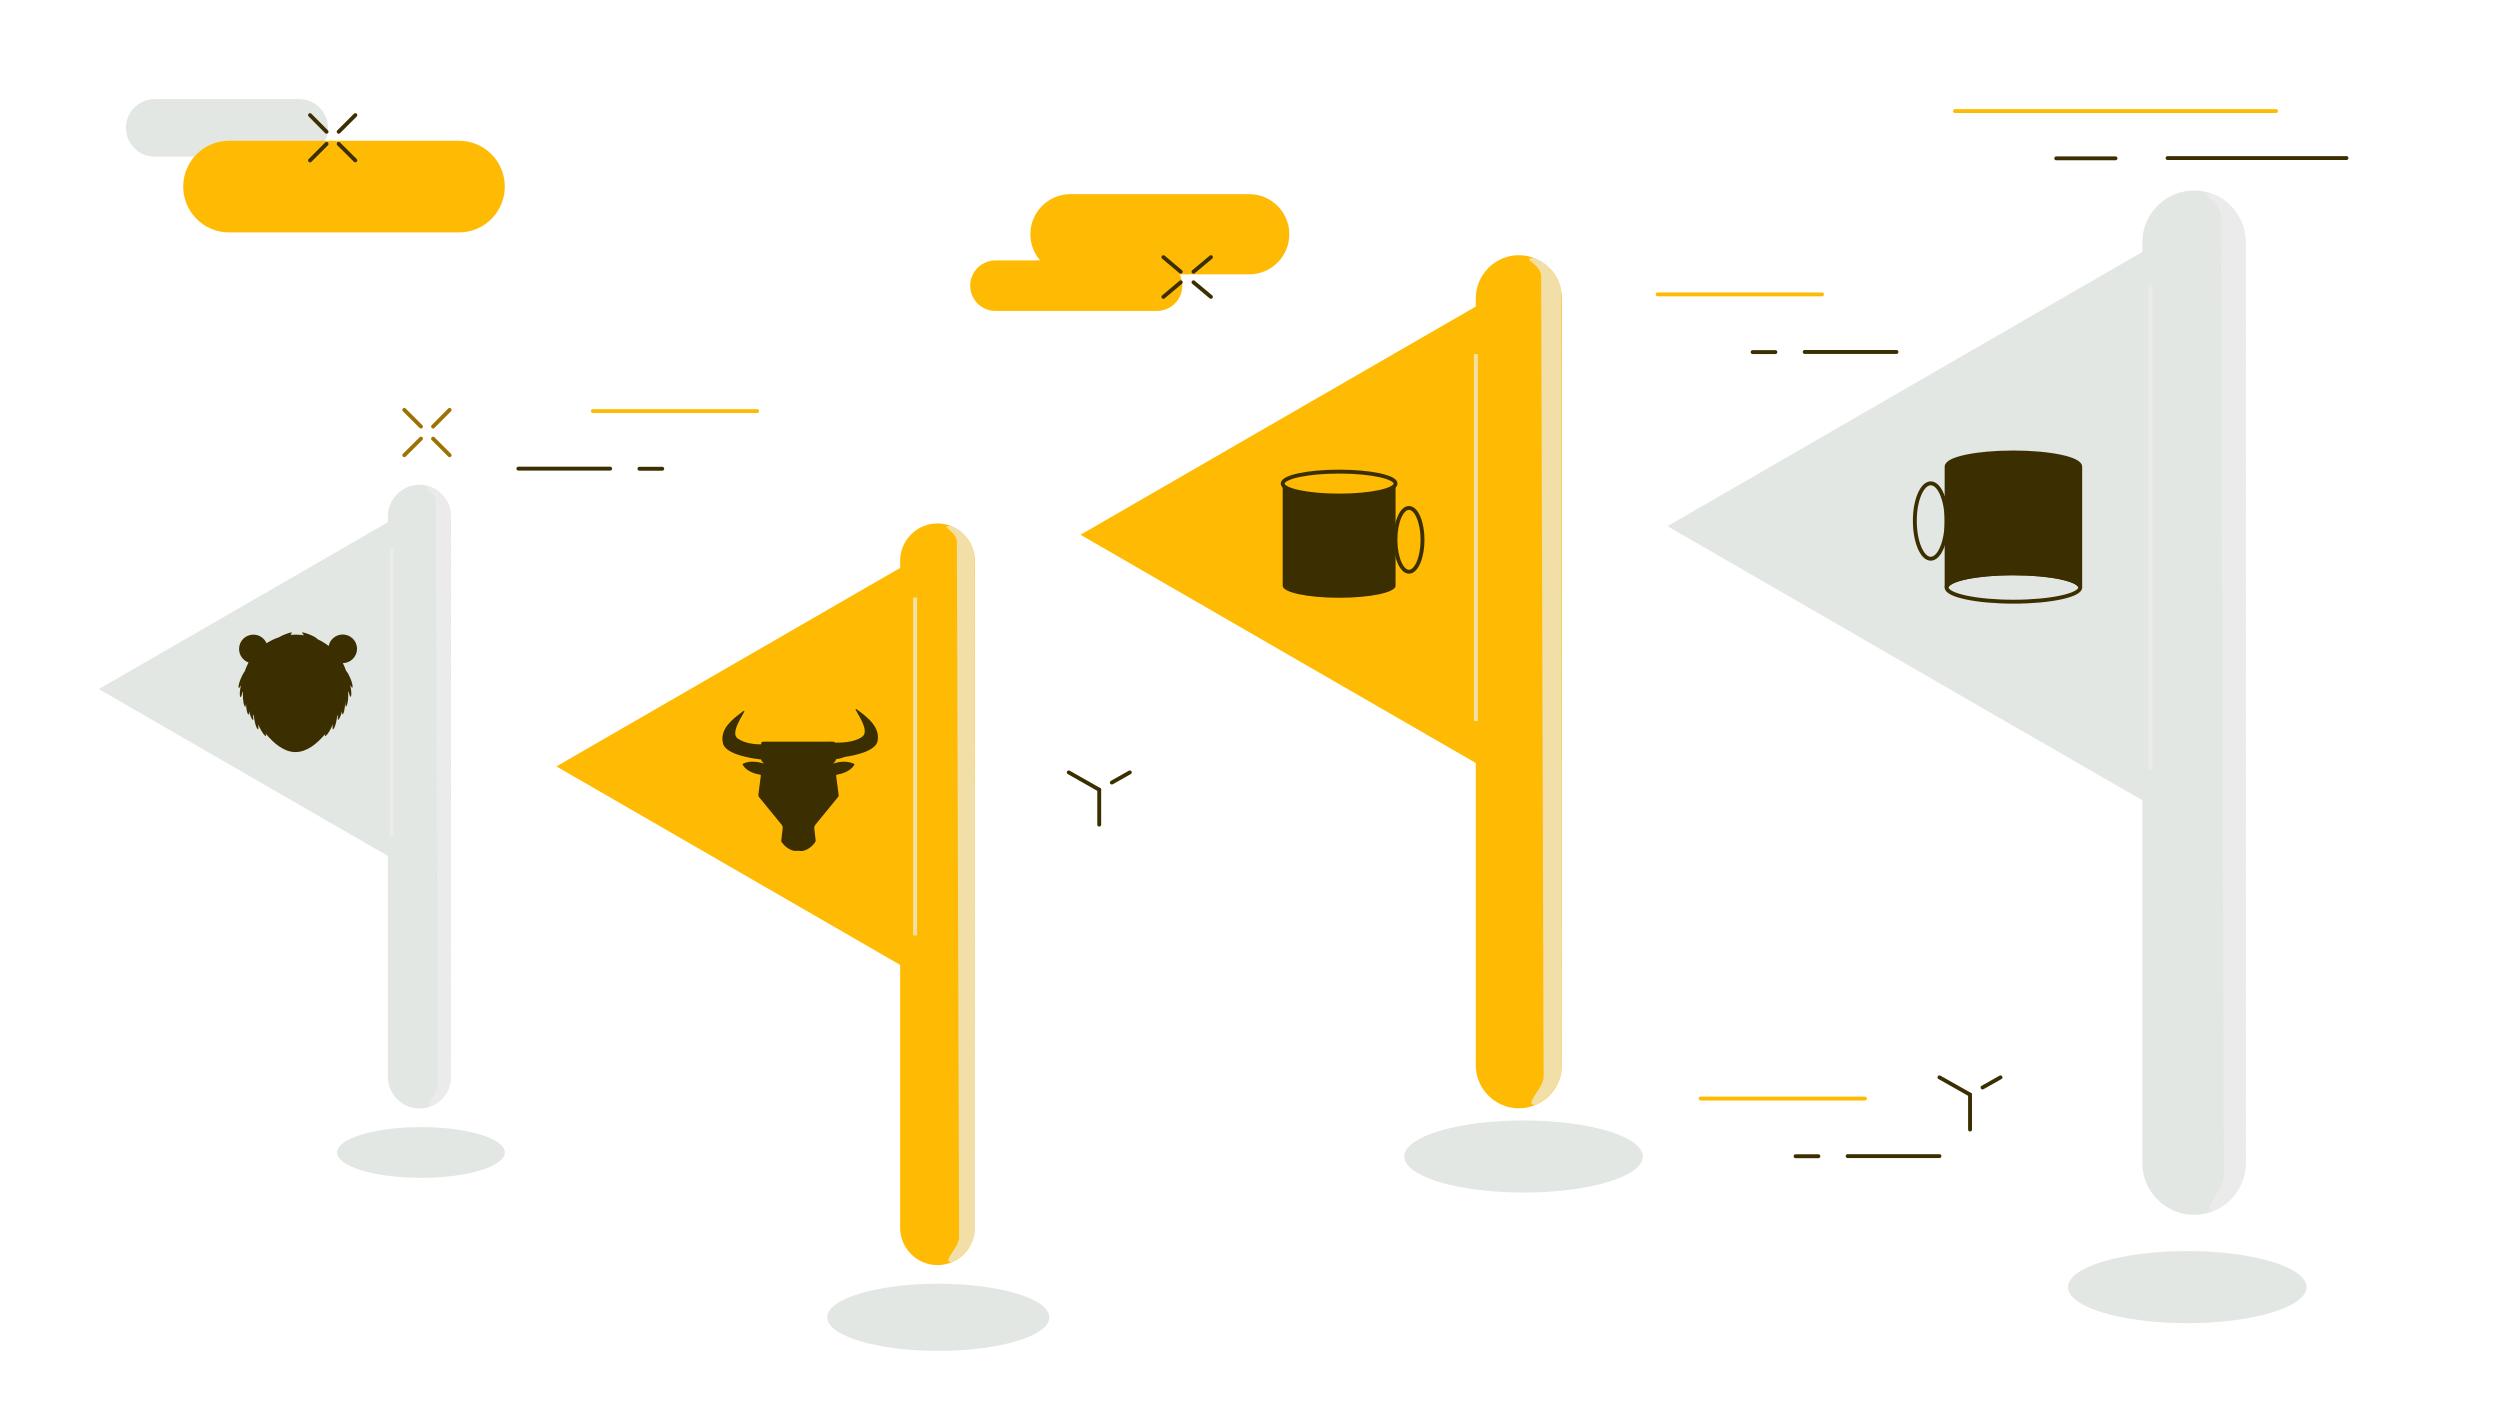 <svg width="1920" height="1080" viewBox="0 0 1920 1080" fill="none" xmlns="http://www.w3.org/2000/svg">
<path d="M720.6 1037.5C767.71 1037.5 805.9 1025.95 805.9 1011.7C805.9 997.451 767.71 985.9 720.6 985.9C673.49 985.9 635.3 997.451 635.3 1011.7C635.3 1025.95 673.49 1037.5 720.6 1037.5Z" fill="#E3E7E3"/>
<path d="M1170.1 915.9C1220.69 915.9 1261.7 903.498 1261.7 888.2C1261.7 872.902 1220.69 860.5 1170.1 860.5C1119.51 860.5 1078.5 872.902 1078.5 888.2C1078.5 903.498 1119.51 915.9 1170.1 915.9Z" fill="#E3E7E3"/>
<path d="M1679.8 1016.2C1730.39 1016.2 1771.4 1003.8 1771.4 988.5C1771.4 973.201 1730.39 960.8 1679.8 960.8C1629.21 960.8 1588.2 973.201 1588.2 988.5C1588.2 1003.8 1629.21 1016.2 1679.8 1016.2Z" fill="#E3E7E3"/>
<path d="M310.5 314.8L323.3 327.6" stroke="#9E7200" stroke-width="3" stroke-miterlimit="10" stroke-linecap="round" stroke-linejoin="round"/>
<path d="M332.6 336.899L345.3 349.599" stroke="#9E7200" stroke-width="3" stroke-miterlimit="10" stroke-linecap="round" stroke-linejoin="round"/>
<path d="M310.5 349.599L323.3 336.899" stroke="#9E7200" stroke-width="3" stroke-miterlimit="10" stroke-linecap="round" stroke-linejoin="round"/>
<path d="M332.6 327.6L345.3 314.8" stroke="#9E7200" stroke-width="3" stroke-miterlimit="10" stroke-linecap="round" stroke-linejoin="round"/>
<path d="M1579.2 121.6H1624.7" stroke="#3B2E00" stroke-width="3" stroke-miterlimit="10" stroke-linecap="round" stroke-linejoin="round"/>
<path d="M1501.4 85.3H1748" stroke="#FFBB04" stroke-width="3" stroke-miterlimit="10" stroke-linecap="round" stroke-linejoin="round"/>
<path d="M1664.7 121.4H1802.1" stroke="#3B2E00" stroke-width="3" stroke-miterlimit="10" stroke-linecap="round" stroke-linejoin="round"/>
<path d="M764.5 238.8H888.6C899.3 238.8 908 230.1 908 219.4C908 208.7 899.3 200 888.6 200H764.5C753.8 200 745.1 208.7 745.1 219.4C745.1 230.1 753.8 238.8 764.5 238.8Z" fill="#FFBB04"/>
<path d="M822.1 210.7H959.4C976.4 210.7 990.2 196.9 990.2 179.9C990.2 162.9 976.4 149.1 959.4 149.1H822.1C805.1 149.1 791.3 162.9 791.3 179.9C791.3 196.9 805.1 210.7 822.1 210.7Z" fill="#FFBB04"/>
<path d="M893.5 228L906.8 216.8" stroke="#3B2E00" stroke-width="3" stroke-miterlimit="10" stroke-linecap="round" stroke-linejoin="round"/>
<path d="M916.6 208.7L930 197.5" stroke="#3B2E00" stroke-width="3" stroke-miterlimit="10" stroke-linecap="round" stroke-linejoin="round"/>
<path d="M893.5 197.5L906.8 208.7" stroke="#3B2E00" stroke-width="3" stroke-miterlimit="10" stroke-linecap="round" stroke-linejoin="round"/>
<path d="M916.6 216.8L930 228" stroke="#3B2E00" stroke-width="3" stroke-miterlimit="10" stroke-linecap="round" stroke-linejoin="round"/>
<path d="M322.1 851.3C308.8 851.3 297.9 840.4 297.9 827.1V396.5C297.9 383.2 308.8 372.3 322.1 372.3C335.4 372.3 346.3 383.2 346.3 396.5V827.2C346.3 840.4 335.4 851.3 322.1 851.3Z" fill="#E3E7E3"/>
<path opacity="0.7" d="M331.301 849.5H331.201C324.601 849.5 336.101 840.2 336.101 833.6L334.701 384.2C334.701 377.6 323.401 374.1 330.001 374.1H330.101C336.701 374.1 346.001 386.5 346.001 393.1L346.201 828.4C346.301 835 342.101 844.6 331.301 849.5Z" fill="#EDEDED"/>
<path d="M75.9 529.2L201.9 456.5L327.9 383.7V529.2V674.7L201.9 602L75.9 529.2Z" fill="#E3E7E3"/>
<path opacity="0.7" d="M301 420.7V531.5V642.4" stroke="#EDEDED" stroke-width="3" stroke-miterlimit="10"/>
<path d="M274.201 498.299C274.201 492.199 269.301 487.299 263.201 487.299C257.901 487.299 253.401 491.099 252.401 496.099C249.801 494.099 247.001 492.299 244.001 490.999C241.901 488.499 234.401 485.899 232.601 485.699C231.201 485.499 232.801 487.199 233.501 487.899C231.401 487.599 229.201 487.399 227.001 487.399C225.701 487.399 224.301 487.499 223.001 487.599C223.801 486.799 224.701 485.499 223.601 485.699C222.201 485.899 217.401 487.499 214.301 489.399C210.901 490.499 207.701 492.099 204.701 493.999C203.001 490.099 199.101 487.399 194.601 487.399C188.501 487.399 183.601 492.299 183.601 498.399C183.601 503.199 186.701 507.299 190.901 508.799C189.701 510.999 188.701 513.299 187.901 515.699C187.801 515.699 187.701 515.799 187.601 515.999C186.501 517.399 183.001 524.499 183.201 527.799C183.301 529.099 184.101 527.999 185.101 526.199C184.401 529.099 183.801 532.899 184.401 534.899C184.901 536.499 185.701 533.999 186.401 530.999C186.501 531.199 186.501 531.399 186.601 531.599C186.401 534.599 186.601 540.099 187.901 542.399C188.801 543.899 189.001 540.799 188.901 537.599V537.699C188.801 540.699 189.101 546.099 190.401 548.399C191.101 549.499 191.301 548.199 191.301 546.199C191.901 548.699 192.801 551.299 193.801 552.599C194.901 553.799 194.601 551.399 194.101 548.499C194.401 548.999 194.701 549.499 195.001 549.999C195.301 553.099 196.201 557.899 197.701 559.799C198.601 560.999 198.601 558.899 198.301 556.299C199.501 559.199 201.701 563.599 203.701 565.099C204.601 565.799 204.501 564.799 203.901 563.199C210.501 571.299 218.401 577.599 226.901 577.599C235.401 577.599 243.301 571.499 249.801 563.599C249.301 564.899 249.301 565.699 250.201 565.099C252.201 563.599 254.401 559.199 255.601 556.299C255.301 558.899 255.201 560.999 256.201 559.799C257.601 557.999 258.501 553.499 258.901 550.399C259.201 549.899 259.401 549.399 259.701 548.999C259.301 551.599 259.101 553.699 260.101 552.499C261.201 551.199 262.101 548.599 262.601 546.099C262.701 548.099 262.901 549.299 263.501 548.299C264.801 546.099 265.101 540.999 265.101 537.899V537.799C265.101 540.899 265.301 543.699 266.101 542.299C267.401 539.999 267.601 534.499 267.401 531.499C267.501 531.299 267.501 530.999 267.601 530.799C268.301 533.699 269.201 536.299 269.601 534.699C270.201 532.699 269.601 528.899 268.901 525.999C269.901 527.799 270.701 528.899 270.801 527.599C271.001 524.299 267.501 517.199 266.401 515.799C266.201 515.599 266.101 515.499 265.901 515.499C265.201 513.299 264.301 511.299 263.301 509.299C269.301 509.199 274.201 504.299 274.201 498.299Z" fill="#3B2E00"/>
<path d="M720 971.6C704.2 971.6 691.3 958.7 691.3 942.9V430.7C691.3 414.9 704.2 402 720 402C735.8 402 748.7 414.9 748.7 430.7V942.8C748.8 958.6 735.8 971.6 720 971.6Z" fill="#FFBB04"/>
<path opacity="0.7" d="M730.999 969.3H730.799C722.899 969.3 736.599 958.2 736.599 950.3L734.899 416C734.899 408.1 721.499 404 729.399 404H729.599C737.499 404 748.499 418.8 748.499 426.6L748.799 944.2C748.799 952 743.799 963.4 730.999 969.3Z" fill="#EDEDED"/>
<path d="M427.3 588.6L577.1 502.1L726.9 415.6V588.6V761.6L577.1 675.1L427.3 588.6Z" fill="#FFBB04"/>
<path opacity="0.7" d="M702.8 458.9V588.6V718.4" stroke="#EDEDED" stroke-width="3" stroke-miterlimit="10"/>
<path d="M658.999 545.5C651.299 539.7 669.999 560.2 662.199 565.8C655.599 570.6 644.499 570.4 641.299 570.3C641.099 570 640.799 569.8 640.299 569.7C639.099 569.5 637.899 569.5 636.699 569.6H589.499C588.199 569.6 586.899 569.5 585.599 569.7C585.099 569.8 584.599 570 584.699 570.6C584.799 571.3 584.499 571.6 583.999 571.7C579.199 571.6 571.599 570.8 566.599 567.2C558.799 561.6 577.499 541.1 569.799 546.9C562.099 552.7 552.799 559.9 555.199 570.7C556.399 576.3 564.899 579.5 572.799 581.3C577.399 582.4 581.799 583 584.499 583.3C584.699 583.5 584.799 583.7 584.799 584.1C584.799 584.4 585.199 584.8 585.399 585C585.799 585.5 586.399 586 586.899 586.4C584.399 585.7 581.799 585.1 579.199 585C576.299 584.8 573.499 585.2 570.899 586.4C570.199 586.7 570.199 587.1 570.599 587.7C571.899 589.7 573.599 591.2 575.699 592.3C578.199 593.6 580.799 594.5 583.499 594.9C583.999 595 584.399 595.1 584.299 595.8C583.699 600.5 583.099 605.2 582.499 609.8C582.399 610.9 582.399 611.8 583.199 612.5C583.599 612.9 583.899 613.4 584.299 613.8C589.599 620.3 594.899 626.8 600.199 633.3C600.899 634.1 601.199 635.1 601.099 636.2C600.699 639.3 600.399 642.5 599.999 645.6C599.899 646.1 600.099 646.5 600.399 646.9C601.399 648.1 602.399 649.4 603.699 650.4C605.699 652 607.799 653.2 610.399 653.5C611.599 653.6 612.799 653.3 613.999 653.5C615.499 653.8 616.899 653.5 618.299 653C621.399 651.9 623.799 649.8 625.799 647.2C626.299 646.5 626.499 645.9 626.399 645C625.999 642.2 625.699 639.3 625.399 636.5C625.199 635.2 625.599 634.1 626.399 633.2C632.199 626.1 637.899 619 643.699 612C643.999 611.6 644.199 611.2 644.099 610.7C643.499 605.8 642.899 600.9 642.199 596.1C642.099 595.4 642.299 595 642.999 594.9C644.999 594.6 646.799 594 648.699 593.3C651.499 592.1 654.099 590.5 655.799 587.9C656.399 587 656.399 586.8 655.399 586.4C653.299 585.5 651.099 585.1 648.899 585C646.099 584.9 643.399 585.4 640.699 586.2C640.499 586.3 640.199 586.4 639.899 586.2C640.699 585.6 641.499 585 641.699 584C641.899 583.1 642.399 583 643.099 582.9C644.599 582.8 646.699 582 648.899 581.3C657.799 580 672.299 576.7 673.999 569.2C675.999 558.5 666.699 551.3 658.999 545.5Z" fill="#3B2E00"/>
<path d="M1166.5 851.2C1148.3 851.2 1133.4 836.3 1133.4 818.1V229.1C1133.4 210.9 1148.3 196 1166.5 196C1184.7 196 1199.6 210.9 1199.6 229.1V818.2C1199.6 836.3 1184.7 851.2 1166.5 851.2Z" fill="#FFBB04"/>
<path opacity="0.7" d="M1179.1 848.6H1178.9C1169.9 848.6 1185.6 835.8 1185.5 826.8L1183.6 212.1C1183.6 203.1 1168.2 198.3 1177.2 198.2H1177.4C1186.4 198.2 1199.1 215.2 1199.2 224.2L1199.5 819.6C1199.6 828.7 1193.9 841.8 1179.1 848.6Z" fill="#EDEDED"/>
<path d="M829.8 410.7L1002.1 311.2L1174.5 211.7V410.7V609.7L1002.1 510.2L829.8 410.7Z" fill="#FFBB04"/>
<path opacity="0.7" d="M1133.5 271.9V412.9V553.8" stroke="#EDEDED" stroke-width="3" stroke-miterlimit="10"/>
<path d="M1071.8 371.4C1071.8 376.5 1052.4 380.6 1028.5 380.6C1004.5 380.6 985.1 376.5 985.1 371.4C985.1 366.3 1004.5 362.2 1028.5 362.2C1052.4 362.2 1071.8 366.3 1071.8 371.4Z" stroke="#3B2E00" stroke-width="3" stroke-miterlimit="10"/>
<path d="M1082.1 439.101C1076.4 439.101 1071.7 428.101 1071.7 414.601C1071.7 401.101 1076.3 390.101 1082.1 390.101C1087.8 390.101 1092.5 401.101 1092.5 414.601C1092.5 428.101 1087.8 439.101 1082.1 439.101Z" stroke="#3B2E00" stroke-width="3" stroke-miterlimit="10"/>
<path d="M1071.8 371.4V449.9C1071.8 455 1052.4 459.1 1028.5 459.1C1004.5 459.1 985.1 455 985.1 449.9V371.4C985.1 376.5 1004.5 380.6 1028.5 380.6C1052.4 380.7 1071.8 376.6 1071.8 371.4Z" fill="#3B2E00"/>
<path d="M1685 933C1663.2 933 1645.3 915.1 1645.3 893.3V186C1645.3 164.2 1663.2 146.3 1685 146.3C1706.8 146.3 1724.7 164.2 1724.7 186V893.3C1724.7 915.1 1706.8 933 1685 933Z" fill="#E3E7E3"/>
<path opacity="0.7" d="M1700.1 929.799H1699.9C1689 929.799 1707.9 914.499 1707.9 903.599L1705.6 165.499C1705.6 154.599 1687.1 148.899 1697.9 148.899H1698.1C1709 148.899 1724.2 169.299 1724.2 180.199L1724.6 895.199C1724.7 905.999 1717.8 921.699 1700.1 929.799Z" fill="#EDEDED"/>
<path d="M1280.6 404.1L1487.5 284.6L1694.5 165.1V404.1V643L1487.5 523.6L1280.6 404.1Z" fill="#E3E7E3"/>
<path opacity="0.7" d="M1651.7 218.7V404.8V590.8" stroke="#EDEDED" stroke-width="3" stroke-miterlimit="10"/>
<path d="M1495 451.2C1495 445.1 1518 440.3 1546.3 440.3C1574.6 440.3 1597.6 445.2 1597.6 451.2C1597.6 457.2 1574.6 462.1 1546.3 462.1C1518 462.1 1495 457.2 1495 451.2Z" stroke="#3B2E00" stroke-width="3" stroke-miterlimit="10"/>
<path d="M1482.8 371.2C1489.6 371.2 1495 384.2 1495 400.1C1495 416.1 1489.5 429.1 1482.8 429.1C1476.1 429.1 1470.6 416.1 1470.6 400.1C1470.5 384.2 1476.1 371.2 1482.8 371.2Z" stroke="#3B2E00" stroke-width="3" stroke-miterlimit="10"/>
<path d="M1495 451.2V358.4C1495 352.3 1518 347.5 1546.3 347.5C1574.6 347.5 1597.6 352.4 1597.6 358.4V451.2C1597.6 445.1 1574.6 440.3 1546.3 440.3C1518 440.2 1495 445.1 1495 451.2Z" fill="#3B2E00" stroke="#3B2E00" stroke-width="3" stroke-miterlimit="10"/>
<path d="M1346 270.4H1363.5" stroke="#3B2E00" stroke-width="3" stroke-miterlimit="10" stroke-linecap="round" stroke-linejoin="round"/>
<path d="M1273.1 226.1H1399.3" stroke="#FFBB04" stroke-width="3" stroke-miterlimit="10" stroke-linecap="round" stroke-linejoin="round"/>
<path d="M1386 270.3H1456.5" stroke="#3B2E00" stroke-width="3" stroke-miterlimit="10" stroke-linecap="round" stroke-linejoin="round"/>
<path d="M508.6 360H491.1" stroke="#3B2E00" stroke-width="3" stroke-miterlimit="10" stroke-linecap="round" stroke-linejoin="round"/>
<path d="M581.5 315.7H455.3" stroke="#FFBB04" stroke-width="3" stroke-miterlimit="10" stroke-linecap="round" stroke-linejoin="round"/>
<path d="M468.6 359.9H398.1" stroke="#3B2E00" stroke-width="3" stroke-miterlimit="10" stroke-linecap="round" stroke-linejoin="round"/>
<path d="M118.8 76.1H229.8C242 76.1 251.9 86 251.9 98.2C251.9 110.4 242 120.3 229.8 120.3H118.8C106.6 120.3 96.7 110.4 96.7 98.2C96.7 86 106.6 76.1 118.8 76.1Z" fill="#E3E7E3"/>
<path d="M175.9 108.1H352.5C372 108.1 387.7 123.9 387.7 143.3C387.7 162.8 371.9 178.5 352.5 178.5H175.9C156.4 178.5 140.7 162.7 140.7 143.3C140.7 123.9 156.5 108.1 175.9 108.1Z" fill="#FFBB04"/>
<path d="M238.1 88.4L250.8 101.2" stroke="#3B2E00" stroke-width="3" stroke-miterlimit="10" stroke-linecap="round" stroke-linejoin="round"/>
<path d="M260.1 110.5L272.9 123.2" stroke="#3B2E00" stroke-width="3" stroke-miterlimit="10" stroke-linecap="round" stroke-linejoin="round"/>
<path d="M238.1 123.2L250.8 110.5" stroke="#3B2E00" stroke-width="3" stroke-miterlimit="10" stroke-linecap="round" stroke-linejoin="round"/>
<path d="M260.1 101.2L272.9 88.4" stroke="#3B2E00" stroke-width="3" stroke-miterlimit="10" stroke-linecap="round" stroke-linejoin="round"/>
<path d="M820.8 593.2L844.2 606.5" stroke="#3B2E00" stroke-width="3" stroke-miterlimit="10" stroke-linecap="round" stroke-linejoin="round"/>
<path d="M867.699 593.2L853.899 601" stroke="#3B2E00" stroke-width="3" stroke-miterlimit="10" stroke-linecap="round" stroke-linejoin="round"/>
<path d="M844.2 606.5V633.3" stroke="#3B2E00" stroke-width="3" stroke-miterlimit="10" stroke-linecap="round" stroke-linejoin="round"/>
<path d="M1379 888H1396.5" stroke="#3B2E00" stroke-width="3" stroke-miterlimit="10" stroke-linecap="round" stroke-linejoin="round"/>
<path d="M1306.1 843.7H1432.3" stroke="#FFBB04" stroke-width="3" stroke-miterlimit="10" stroke-linecap="round" stroke-linejoin="round"/>
<path d="M1419 887.9H1489.5" stroke="#3B2E00" stroke-width="3" stroke-miterlimit="10" stroke-linecap="round" stroke-linejoin="round"/>
<path d="M1489.5 827.4L1513 840.7" stroke="#3B2E00" stroke-width="3" stroke-miterlimit="10" stroke-linecap="round" stroke-linejoin="round"/>
<path d="M1536.4 827.4L1522.6 835.2" stroke="#3B2E00" stroke-width="3" stroke-miterlimit="10" stroke-linecap="round" stroke-linejoin="round"/>
<path d="M1513 840.7V867.5" stroke="#3B2E00" stroke-width="3" stroke-miterlimit="10" stroke-linecap="round" stroke-linejoin="round"/>
<path d="M323.3 904.6C358.868 904.6 387.7 895.869 387.7 885.1C387.7 874.33 358.868 865.6 323.3 865.6C287.733 865.6 258.9 874.33 258.9 885.1C258.9 895.869 287.733 904.6 323.3 904.6Z" fill="#E3E7E3"/>
</svg>
